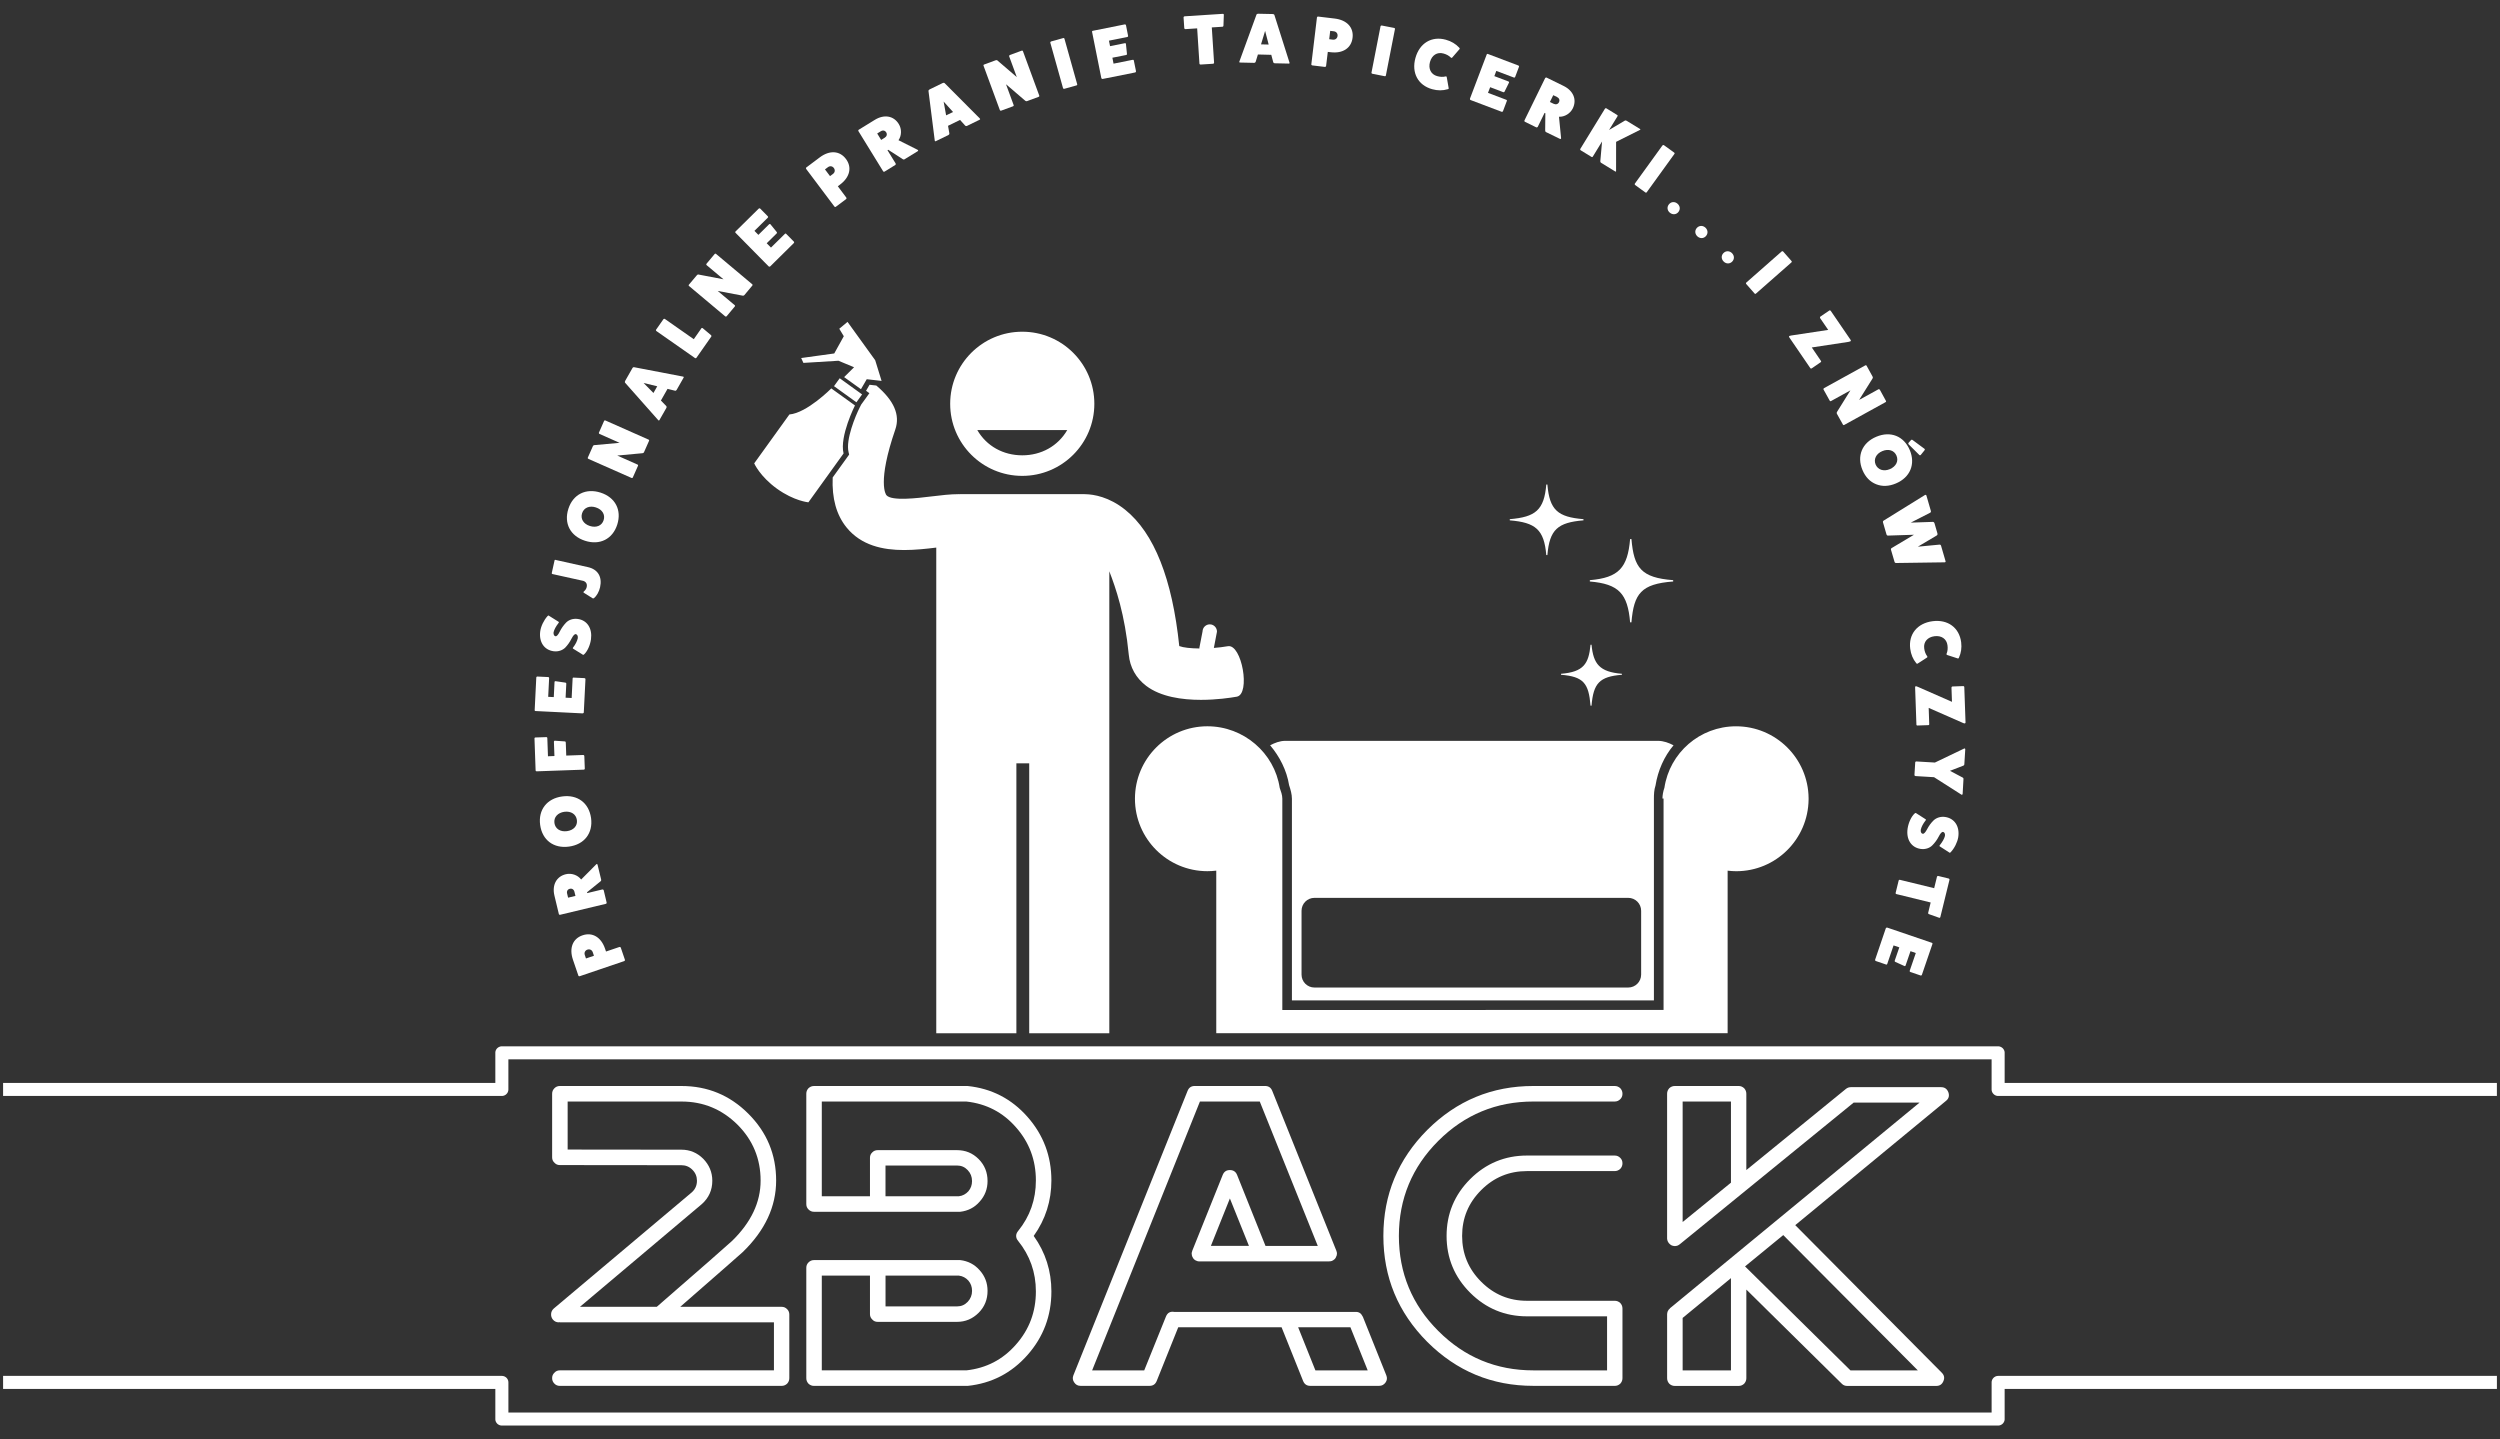 <svg version="1.1" id="2_back" xmlns="http://www.w3.org/2000/svg" xmlns:xlink="http://www.w3.org/1999/xlink" x="0px" y="0px"
	 width="156px" height="89.813px" viewBox="0 0 156 89.813" enable-background="new 0 0 156 89.813" xml:space="preserve">
<rect x="0" y="0" width="156" height="89.813" fill="#333333" stroke="none"/>
<g>
	<path fill-rule="evenodd" clip-rule="evenodd" fill="#FFFFFF" d="M101.601,61.622c0.445,0,0.806-0.36,0.806-0.807v-3.982
		c0-0.446-0.36-0.807-0.806-0.807H82.022c-0.446,0-0.806,0.36-0.806,0.807v3.982c0,0.446,0.359,0.807,0.806,0.807H101.601z
		 M80.616,62.423V49.844c0-0.28-0.085-0.58-0.176-0.848c-0.149-0.934-0.599-1.798-1.184-2.489c0.282-0.151,0.605-0.278,0.948-0.278
		h23.257c0.342,0,0.683,0.127,0.968,0.278c-0.585,0.691-0.977,1.577-1.125,2.51c-0.091,0.271-0.1,0.55-0.1,0.827v12.579H80.616z
		 M99.249,44.032c-0.112-1.4-0.44-1.813-1.84-1.926v-0.062c1.399-0.114,1.728-0.612,1.84-1.811h0.063
		c0.114,1.199,0.497,1.697,1.894,1.811v0.062c-1.396,0.113-1.779,0.526-1.894,1.926H99.249z M101.802,38.832h-0.083
		c-0.152-1.798-0.711-2.393-2.513-2.547v-0.083c1.802-0.153,2.36-0.768,2.513-2.566h0.083c0.153,1.798,0.604,2.414,2.604,2.566
		v0.083C102.406,36.438,101.954,37.034,101.802,38.832z M96.557,34.636h-0.069c-0.134-1.6-0.678-2.033-2.278-2.166v-0.074
		c1.601-0.133,2.145-0.562,2.278-2.159h0.069c0.135,1.597,0.652,2.026,2.252,2.159v0.074C97.209,32.603,96.691,33.036,96.557,34.636
		z M63.789,28.412c1.186,0,2.223-0.574,2.806-1.574h-5.611C61.564,27.838,62.602,28.412,63.789,28.412z M49.258,25.863l-2.196,3.051
		c0,0,0.357,0.816,1.424,1.584c1.069,0.768,1.958,0.847,1.958,0.847l2.194-3.049C52.377,27.224,53.35,25.3,53.35,25.3l-1.477-1.063
		C51.873,24.237,50.356,25.77,49.258,25.863z M107.804,64.475V54.33c0.201,0.021,0.352,0.034,0.538,0.034
		c2.481,0,4.489-2.001,4.514-4.479v-0.085c-0.024-2.479-2.043-4.479-4.527-4.479c-2.264,0-4.144,1.66-4.47,3.835
		c-0.077,0.214-0.122,0.472-0.122,0.671h0.069v13.195H80.017v-13.18c0-0.239-0.088-0.467-0.163-0.68
		c-0.328-2.174-2.246-3.842-4.513-3.842c-2.495,0-4.52,2.023-4.52,4.521c0,2.496,2.025,4.521,4.52,4.521
		c0.189,0,0.373-0.013,0.554-0.034v10.145H107.804z M54.25,24.535l-0.208-0.15l0.217-0.376l0.424,0.049
		c1.105,0.935,1.495,1.835,1.185,2.738c-1.144,3.321-0.583,4.071-0.558,4.101c0.313,0.384,1.933,0.188,2.804,0.081
		c0.607-0.073,1.179-0.143,1.717-0.143c0.01,0,0.02,0.002,0.031,0.002c0.021,0,0.043-0.002,0.066-0.002h7.723
		c0.03,0,0.062,0.002,0.092,0.003c0.508,0.014,1.461,0.163,2.47,0.972c1.805,1.452,2.939,4.313,3.373,8.505
		c0.253,0.097,0.72,0.146,1.262,0.151L74.84,40.43l0.199-1.029c0.005-0.247,0.213-0.447,0.46-0.441
		c0.247,0.003,0.445,0.212,0.44,0.458l-0.194,1.013c0.296-0.022,0.595-0.06,0.876-0.108c0.871-0.152,1.426,2.998,0.555,3.15
		c-0.41,0.073-1.267,0.198-2.237,0.198c-1.174,0-2.51-0.185-3.417-0.874c-0.64-0.488-1.011-1.159-1.087-1.943
		c-0.244-2.532-0.814-4.17-1.214-5.206v28.826h-4.998V47.63h-0.801v16.845h-4.999V34.169c-0.598,0.075-1.319,0.153-2.013,0.153
		c-1.315,0-2.674-0.282-3.589-1.413c-0.628-0.779-0.916-1.802-0.862-3.115l0.941-1.308l0.086-0.122l-0.035-0.145
		c-0.191-0.781,0.431-2.267,0.685-2.773l0.104-0.205L54.06,24.8L54.25,24.535z M52.398,23.603l-0.356,0.493l1.399,1.007l0.354-0.492
		L52.398,23.603z M68.287,25.198c0,2.482-2.014,4.497-4.499,4.497c-2.485,0-4.497-2.015-4.497-4.497
		c0-2.487,2.012-4.499,4.497-4.499C66.273,20.699,68.287,22.711,68.287,25.198z M52.371,20.514l0.514-0.429l1.727,2.393l0.399,1.291
		l-0.926-0.106l-0.361,0.623l-1.05-0.754l0.62-0.616l-0.974-0.405l-2.188,0.134l-0.138-0.304l2.063-0.285l0.596-1.076L52.371,20.514
		z"/>
	<path fill="#FFFFFF" d="M42.447,81.545c2.476-2.157,3.772-3.299,3.901-3.417c1.388-1.345,2.083-2.833,2.083-4.46
		c0-1.625-0.575-3.015-1.735-4.173c-1.153-1.153-2.542-1.729-4.175-1.729h-7.585c-0.136,0-0.247,0.047-0.337,0.137
		c-0.101,0.102-0.146,0.211-0.146,0.348v3.966c0,0.137,0.045,0.247,0.146,0.337c0.09,0.101,0.201,0.146,0.337,0.146l7.585,0.008
		c0.264,0,0.494,0.093,0.684,0.285c0.192,0.191,0.285,0.42,0.285,0.685c0,0.292-0.11,0.54-0.33,0.73l-8.607,7.246
		c-0.1,0.091-0.155,0.201-0.164,0.329c-0.009,0.137,0.027,0.255,0.11,0.357c0.101,0.116,0.219,0.173,0.365,0.173
		c0,0,0.02,0,0.046-0.01c0.026,0.01,0.037,0.01,0.026,0.01h13.358v2.997H34.936c-0.136,0-0.247,0.044-0.337,0.145
		c-0.101,0.093-0.146,0.203-0.146,0.34c0,0.136,0.045,0.245,0.146,0.347c0.09,0.092,0.201,0.137,0.337,0.137h13.833
		c0.136,0,0.247-0.045,0.347-0.137c0.092-0.102,0.137-0.211,0.137-0.347v-3.967c0-0.137-0.045-0.246-0.137-0.337
		c-0.1-0.102-0.211-0.146-0.347-0.146H42.447z M44.448,73.678c0-0.529-0.193-0.987-0.567-1.371c-0.375-0.374-0.832-0.567-1.36-0.567
		l-7.1-0.008v-2.996h7.109c1.36,0,2.52,0.485,3.489,1.443c0.959,0.959,1.443,2.128,1.443,3.489c0,1.353-0.592,2.605-1.781,3.765
		c-0.328,0.302-1.891,1.674-4.698,4.112h-4.794L43.8,75.13C44.228,74.746,44.448,74.262,44.448,73.678z"/>
	<path fill="#FFFFFF" d="M64.109,69.685c-0.995-1.123-2.239-1.764-3.728-1.918h-9.585c-0.138,0-0.245,0.047-0.346,0.137
		c-0.093,0.102-0.137,0.211-0.137,0.348v6.879c0,0.138,0.044,0.247,0.137,0.338c0.101,0.101,0.208,0.146,0.346,0.146h9.119
		c0.485-0.054,0.896-0.264,1.214-0.631c0.33-0.364,0.494-0.795,0.494-1.286c0-0.541-0.184-0.997-0.557-1.373
		c-0.375-0.374-0.822-0.556-1.352-0.556h-4.944c-0.137,0-0.247,0.045-0.337,0.137c-0.1,0.092-0.147,0.201-0.147,0.339v2.401h-3.006
		v-5.91h9.027c1.235,0.137,2.267,0.666,3.089,1.607c0.833,0.941,1.243,2.048,1.243,3.317c0,1.187-0.366,2.238-1.106,3.151
		c-0.137,0.163-0.166,0.347-0.064,0.539c-0.009-0.008,0-0.008,0.018,0.018l0.037,0.055c0.739,0.915,1.115,1.965,1.115,3.163
		c0,1.27-0.411,2.375-1.243,3.314c-0.822,0.942-1.854,1.473-3.089,1.61h-9.027v-5.913h3.006v2.405c0,0.136,0.047,0.243,0.147,0.338
		c0.091,0.101,0.2,0.144,0.337,0.144h4.944c0.529,0,0.977-0.191,1.352-0.565c0.374-0.374,0.557-0.831,0.557-1.369
		c0-0.495-0.164-0.923-0.494-1.29c-0.318-0.364-0.729-0.575-1.214-0.631h-9.119c-0.138,0-0.245,0.046-0.346,0.146
		c-0.093,0.093-0.137,0.2-0.137,0.338v6.882c0,0.136,0.044,0.245,0.137,0.347c0.101,0.092,0.208,0.137,0.346,0.137h9.585
		c1.489-0.156,2.732-0.795,3.728-1.92c0.995-1.123,1.498-2.448,1.498-3.973c0-1.271-0.365-2.432-1.104-3.464
		c0.739-1.032,1.104-2.193,1.104-3.462C65.607,72.134,65.104,70.81,64.109,69.685z M55.256,72.728h4.459
		c0.264,0,0.485,0.092,0.667,0.284c0.183,0.191,0.273,0.419,0.273,0.686c0,0.246-0.073,0.454-0.228,0.638
		c-0.157,0.174-0.357,0.284-0.595,0.311h-4.577V72.728z M59.833,79.598c0.238,0.029,0.438,0.138,0.595,0.313
		c0.155,0.182,0.228,0.393,0.228,0.64c0,0.263-0.091,0.491-0.273,0.685c-0.182,0.19-0.402,0.284-0.667,0.284h-4.459v-1.921H59.833z"
		/>
	<path fill="#FFFFFF" d="M85.042,82.166l-0.009-0.009l-0.019-0.037c-0.084-0.173-0.228-0.265-0.421-0.255H73.283
		c-0.255-0.047-0.43,0.045-0.53,0.292L71.4,85.511h-3.251l6.726-16.775h3.734l3.62,9.009h-3.262l-1.774-4.432
		c-0.081-0.201-0.237-0.301-0.448-0.301c-0.219,0-0.363,0.1-0.447,0.301l-1.899,4.731c0-0.008,0,0.01-0.009,0.037
		c-0.009,0.029-0.019,0.047-0.019,0.056c0,0.01,0,0.036-0.01,0.063c0,0.027,0,0.037,0,0.027v0.01c0,0.009,0,0.037,0.01,0.063
		c0,0.027,0,0.037,0,0.027c0,0.01,0.01,0.027,0.019,0.056c0.009,0.027,0.009,0.036,0.009,0.036c0-0.009,0.008,0,0.019,0.027
		l0.027,0.055l0.036,0.047c0.027,0.025,0.027,0.035,0.017,0.025l0.036,0.027c0.031,0.02,0.038,0.027,0.038,0.027
		c-0.007-0.008,0,0,0.026,0.02c0.031,0.01,0.056,0.018,0.067,0.026l0.044,0.021c0.027,0.008,0.036,0.008,0.046,0.008
		c0.026,0.009,0.063,0.009,0.091,0.009h8.095c0,0,0.019,0,0.045-0.009h0.047l0.074-0.019c0.034-0.019,0.045-0.019,0.018-0.01
		l0.073-0.036l0.008-0.01l0.064-0.045c0-0.01,0-0.01,0.008-0.01c0.058-0.053,0.094-0.127,0.12-0.209
		c0.009-0.027,0.018-0.037,0.018-0.037c-0.009,0.01-0.009,0,0-0.027c0.008-0.026,0.008-0.055,0.008-0.063v-0.01c0,0.01,0,0,0-0.027
		c-0.008-0.027-0.008-0.054-0.008-0.063c0-0.009-0.009-0.026-0.018-0.056c-0.011-0.027-0.011-0.045-0.011-0.037l-4.001-9.977
		c-0.08-0.2-0.229-0.301-0.448-0.301h-4.384c-0.22,0-0.367,0.101-0.448,0.301l-7.127,17.754c-0.064,0.154-0.046,0.31,0.054,0.447
		c0.091,0.138,0.22,0.21,0.394,0.21h4.303c0.22,0,0.365-0.102,0.447-0.303l1.345-3.353h6.448l1.344,3.353
		c0.083,0.201,0.229,0.303,0.446,0.303h4.297c0.173,0,0.301-0.072,0.401-0.21c0.1-0.138,0.11-0.293,0.047-0.447L85.042,82.166z
		 M76.745,74.783l1.19,2.961h-2.376L76.745,74.783z M82.081,85.511l-1.077-2.688h3.262l1.078,2.688H82.081z"/>
	<path fill="#FFFFFF" d="M100.757,86.479c0.137,0,0.246-0.045,0.348-0.137c0.092-0.102,0.137-0.211,0.137-0.347v-4.341
		c0-0.136-0.045-0.247-0.137-0.347c-0.102-0.094-0.211-0.138-0.348-0.138h-5.473c-1.115,0-2.064-0.393-2.858-1.188
		c-0.796-0.795-1.19-1.744-1.19-2.859c0-1.114,0.395-2.064,1.19-2.86c0.794-0.794,1.743-1.186,2.858-1.186h5.473
		c0.137,0,0.246-0.047,0.348-0.139c0.092-0.1,0.137-0.21,0.137-0.347s-0.045-0.247-0.137-0.338
		c-0.102-0.101-0.211-0.146-0.348-0.146h-5.473c-1.38,0-2.567,0.494-3.545,1.47c-0.979,0.979-1.472,2.166-1.472,3.546
		s0.493,2.568,1.472,3.545c0.978,0.978,2.165,1.472,3.545,1.472h4.997v3.372h-4.604c-2.311,0-4.294-0.822-5.928-2.459
		c-1.638-1.635-2.459-3.618-2.459-5.93s0.821-4.293,2.459-5.931c1.634-1.634,3.617-2.456,5.928-2.456h5.08
		c0.137,0,0.246-0.047,0.348-0.146c0.092-0.091,0.137-0.2,0.137-0.338c0-0.137-0.045-0.246-0.137-0.348
		c-0.102-0.09-0.211-0.137-0.348-0.137h-5.08c-2.578,0-4.779,0.913-6.614,2.74c-1.828,1.837-2.741,4.038-2.741,6.615
		c0,2.576,0.913,4.777,2.741,6.615c1.835,1.827,4.036,2.741,6.614,2.741H100.757z"/>
	<path fill="#FFFFFF" d="M121.123,67.839h-5.629c-0.116,0-0.22,0.037-0.311,0.111l-6.212,5.062v-4.761
		c0-0.137-0.047-0.246-0.138-0.348c-0.102-0.09-0.209-0.137-0.34-0.137h-3.982c-0.137,0-0.247,0.047-0.347,0.137
		c-0.091,0.102-0.137,0.211-0.137,0.348v9.018c0-0.02,0-0.01,0,0.018c0,0.02,0,0.036,0.009,0.057c0,0.016,0,0.035,0.01,0.045
		c0,0.008,0,0.027,0.009,0.045l0.019,0.036l0.027,0.047l0.026,0.044c0.01,0.02,0.021,0.02,0.01,0.01
		c-0.01-0.01-0.01-0.01,0.018,0.02c0.01,0.008,0.019,0.026,0.038,0.037l0.025,0.026l0.046,0.027l0.038,0.027
		c0.008,0.009,0.025,0.009,0.046,0.02c0.018,0,0.036,0,0.045,0.008c0.009,0.01,0.027,0.01,0.046,0.01s0.036,0,0.045,0.009
		c0.044,0,0.055,0,0.027,0s-0.018,0,0.017,0c0.021,0,0.038,0,0.058-0.009c0.017,0,0.027,0,0.036-0.01c0.019,0,0.037,0,0.044-0.008
		c0.021-0.011,0.037-0.011,0.046-0.02l0.047-0.027l0.038-0.027c0.036-0.026,0.045-0.026,0.017-0.01l10.855-8.844h4.112
		l-15.579,12.836c0.01-0.009,0.01,0-0.009,0.02l-0.074,0.074l-0.018,0.034l-0.027,0.047l-0.019,0.036
		c-0.009,0.02-0.009,0.036-0.009,0.046c-0.01,0.008-0.01,0.027-0.01,0.045c-0.009,0.02-0.009,0.037-0.009,0.056
		c0,0.036,0,0.044,0,0.018v3.985c0,0.136,0.046,0.245,0.137,0.347c0.1,0.092,0.21,0.137,0.347,0.137h3.982
		c0.131,0,0.238-0.045,0.34-0.137c0.091-0.102,0.138-0.211,0.138-0.347v-5.529l5.957,5.876c0.09,0.092,0.202,0.137,0.337,0.137
		h5.555c0.221,0,0.366-0.102,0.448-0.303c0.083-0.191,0.055-0.364-0.101-0.521l-9.145-9.209l9.41-7.758
		c0.173-0.137,0.218-0.319,0.146-0.53C121.497,67.95,121.352,67.839,121.123,67.839z M108.012,68.736v5.062l-3.015,2.456v-7.518
		H108.012z M104.997,85.511v-3.272l3.015-2.484v5.757H104.997z M119.671,85.511h-4.204l-6.577-6.488l2.385-1.954L119.671,85.511z"/>
	<path fill-rule="evenodd" clip-rule="evenodd" fill="#FFFFFF" d="M30.909,67.574H0.193v0.814h31.123c0.013,0,0.027,0,0.04-0.003
		c0.013-0.002,0.025-0.002,0.039-0.005s0.027-0.006,0.039-0.011c0.014-0.003,0.024-0.008,0.039-0.013
		c0.012-0.006,0.023-0.012,0.035-0.018c0.011-0.006,0.023-0.014,0.035-0.02c0.011-0.008,0.021-0.016,0.032-0.024
		c0.01-0.008,0.02-0.019,0.029-0.028c0.01-0.008,0.02-0.019,0.027-0.029c0.007-0.009,0.016-0.02,0.023-0.031
		c0.008-0.01,0.015-0.021,0.021-0.033c0.005-0.012,0.011-0.024,0.017-0.037c0.003-0.014,0.01-0.024,0.013-0.038
		c0.004-0.012,0.006-0.025,0.01-0.039c0.001-0.011,0.003-0.025,0.005-0.038c0-0.014,0.003-0.027,0.003-0.04v-1.878h92.553v1.878
		c0,0.013,0.002,0.026,0.002,0.04c0.002,0.013,0.004,0.027,0.005,0.038c0.006,0.014,0.007,0.027,0.011,0.039
		c0.003,0.014,0.01,0.024,0.013,0.038c0.005,0.013,0.012,0.025,0.018,0.037c0.007,0.012,0.014,0.023,0.021,0.033
		c0.009,0.012,0.018,0.022,0.024,0.031c0.008,0.011,0.017,0.021,0.027,0.029c0.009,0.01,0.019,0.021,0.029,0.028
		c0.012,0.009,0.021,0.017,0.032,0.024c0.011,0.006,0.022,0.014,0.035,0.02c0.011,0.006,0.022,0.012,0.033,0.018
		c0.014,0.005,0.025,0.01,0.04,0.013c0.012,0.005,0.023,0.008,0.037,0.011s0.027,0.003,0.04,0.005
		c0.014,0.003,0.027,0.003,0.041,0.003h31.122v-0.814h-30.716v-1.878c0-0.014,0-0.027-0.001-0.041
		c-0.004-0.014-0.006-0.025-0.006-0.039c-0.003-0.013-0.007-0.025-0.01-0.038c-0.004-0.013-0.011-0.024-0.014-0.038
		c-0.006-0.012-0.013-0.023-0.018-0.034c-0.005-0.013-0.014-0.024-0.021-0.036c-0.007-0.01-0.018-0.021-0.024-0.032
		c-0.007-0.01-0.018-0.019-0.027-0.029c-0.011-0.01-0.02-0.019-0.029-0.025c-0.011-0.008-0.021-0.018-0.033-0.024
		c-0.011-0.008-0.021-0.015-0.033-0.021c-0.012-0.006-0.024-0.011-0.036-0.016c-0.012-0.006-0.024-0.011-0.038-0.015
		c-0.012-0.005-0.024-0.007-0.038-0.01c-0.014-0.001-0.025-0.004-0.039-0.006s-0.026-0.002-0.039-0.002H31.316
		c-0.014,0-0.028,0-0.042,0.002c-0.013,0.002-0.025,0.005-0.038,0.006c-0.014,0.003-0.027,0.005-0.038,0.01
		c-0.015,0.004-0.026,0.009-0.039,0.015c-0.012,0.005-0.023,0.01-0.035,0.016c-0.014,0.007-0.023,0.014-0.035,0.021
		c-0.011,0.007-0.021,0.017-0.033,0.024c-0.01,0.007-0.019,0.016-0.029,0.025c-0.01,0.011-0.019,0.02-0.027,0.029
		c-0.008,0.012-0.017,0.022-0.023,0.032c-0.008,0.012-0.016,0.023-0.022,0.036c-0.005,0.011-0.011,0.022-0.017,0.034
		c-0.004,0.014-0.009,0.025-0.013,0.038c-0.003,0.013-0.006,0.025-0.01,0.038c-0.001,0.014-0.003,0.025-0.005,0.039
		c-0.001,0.014-0.001,0.027-0.001,0.041V67.574z"/>
	<path fill-rule="evenodd" clip-rule="evenodd" fill="#FFFFFF" d="M125.091,86.669h30.716v-0.813h-31.122
		c-0.014,0-0.027,0.002-0.041,0.002c-0.013,0.001-0.026,0.002-0.04,0.005c-0.014,0.004-0.025,0.008-0.037,0.012
		c-0.015,0.001-0.026,0.007-0.04,0.012c-0.011,0.005-0.022,0.012-0.033,0.018c-0.013,0.006-0.024,0.014-0.035,0.021
		c-0.012,0.008-0.021,0.015-0.032,0.022c-0.011,0.01-0.021,0.018-0.029,0.027c-0.011,0.009-0.02,0.02-0.027,0.029
		c-0.007,0.011-0.016,0.021-0.024,0.032c-0.007,0.013-0.014,0.022-0.021,0.034c-0.006,0.013-0.013,0.023-0.018,0.036
		c-0.003,0.013-0.01,0.023-0.013,0.038c-0.004,0.014-0.005,0.025-0.011,0.038c-0.001,0.014-0.003,0.027-0.005,0.041
		c0,0.012-0.002,0.025-0.002,0.038v1.881H31.724v-1.881c0-0.013-0.003-0.026-0.003-0.038c-0.001-0.014-0.003-0.027-0.005-0.041
		c-0.004-0.013-0.006-0.024-0.01-0.038c-0.003-0.015-0.01-0.025-0.013-0.038c-0.006-0.013-0.012-0.023-0.017-0.036
		c-0.006-0.012-0.014-0.021-0.021-0.034c-0.007-0.011-0.016-0.021-0.023-0.032c-0.008-0.01-0.017-0.021-0.027-0.029
		c-0.01-0.01-0.019-0.018-0.029-0.027c-0.011-0.008-0.021-0.015-0.032-0.022c-0.011-0.008-0.023-0.016-0.035-0.021
		c-0.012-0.006-0.023-0.013-0.035-0.018c-0.014-0.005-0.025-0.011-0.039-0.012c-0.011-0.004-0.025-0.008-0.039-0.012
		c-0.014-0.003-0.026-0.004-0.039-0.005c-0.013,0-0.027-0.002-0.04-0.002H0.193v0.813h30.716v1.879c0,0.013,0,0.026,0.001,0.04
		c0.002,0.015,0.004,0.028,0.005,0.041c0.004,0.012,0.007,0.025,0.01,0.039c0.004,0.012,0.009,0.024,0.013,0.036
		c0.006,0.014,0.012,0.024,0.017,0.036c0.006,0.012,0.014,0.023,0.022,0.035c0.006,0.009,0.015,0.021,0.023,0.031
		c0.008,0.012,0.017,0.021,0.027,0.03c0.01,0.008,0.019,0.018,0.029,0.027c0.012,0.008,0.021,0.016,0.033,0.023
		c0.012,0.008,0.021,0.013,0.035,0.019c0.012,0.008,0.023,0.014,0.035,0.019c0.013,0.005,0.024,0.009,0.039,0.012
		c0.011,0.005,0.024,0.008,0.038,0.011c0.013,0.004,0.025,0.005,0.038,0.005c0.014,0.003,0.027,0.003,0.042,0.003h93.368
		c0.013,0,0.025,0,0.039-0.003c0.014,0,0.025-0.001,0.039-0.005c0.014-0.003,0.026-0.006,0.038-0.011
		c0.014-0.003,0.026-0.007,0.038-0.012s0.024-0.011,0.036-0.019c0.012-0.006,0.022-0.011,0.033-0.019
		c0.013-0.008,0.022-0.016,0.033-0.023c0.01-0.01,0.019-0.02,0.029-0.027c0.01-0.009,0.021-0.019,0.027-0.03
		c0.007-0.01,0.018-0.022,0.024-0.031c0.007-0.012,0.016-0.023,0.021-0.035s0.012-0.022,0.018-0.036
		c0.003-0.012,0.01-0.024,0.014-0.036c0.003-0.014,0.007-0.027,0.01-0.039c0-0.013,0.002-0.026,0.006-0.041
		c0.001-0.014,0.001-0.027,0.001-0.04V86.669z"/>
	<path fill="#FFFFFF" d="M36.564,59.809l0.498-0.17l-0.073-0.218c-0.05-0.145-0.187-0.213-0.334-0.165
		c-0.145,0.052-0.214,0.188-0.164,0.335L36.564,59.809z M36.09,60.878l-0.339-0.994c-0.248-0.731-0.007-1.316,0.601-1.521
		c0.606-0.206,1.157,0.108,1.405,0.84l0.058,0.172l0.841-0.285c0.025-0.007,0.07,0.008,0.083,0.048l0.257,0.755
		c0.008,0.027-0.01,0.067-0.041,0.078l-2.783,0.945C36.14,60.927,36.096,60.907,36.09,60.878z"/>
	<path fill="#FFFFFF" d="M35.449,56.015l0.459-0.11l-0.062-0.252c-0.035-0.151-0.152-0.227-0.29-0.192
		c-0.136,0.031-0.207,0.152-0.167,0.302L35.449,56.015z M37.288,53.96l0.224,0.925c0.009,0.047-0.006,0.088-0.046,0.116
		l-0.835,0.676l0.013,0.052l0.95-0.228c0.025-0.006,0.069,0.02,0.079,0.054l0.181,0.763c0.009,0.035-0.013,0.072-0.045,0.08
		l-2.858,0.685c-0.033,0.007-0.073-0.014-0.079-0.049l-0.274-1.143c-0.161-0.669,0.124-1.2,0.712-1.34
		c0.345-0.083,0.739,0.046,0.954,0.331l0.947-0.953C37.237,53.898,37.279,53.919,37.288,53.96z"/>
	<path fill="#FFFFFF" d="M35.214,50.656c-0.4,0.057-0.668,0.327-0.618,0.701c0.05,0.358,0.365,0.563,0.782,0.507
		c0.418-0.055,0.669-0.338,0.62-0.695C35.949,50.806,35.633,50.601,35.214,50.656z M35.083,49.698
		c0.956-0.129,1.666,0.404,1.799,1.347c0.13,0.947-0.423,1.654-1.379,1.783c-0.953,0.129-1.669-0.403-1.798-1.354
		C33.578,50.532,34.129,49.825,35.083,49.698z"/>
	<path fill="#FFFFFF" d="M33.422,48.074l-0.07-1.984c-0.002-0.046,0.02-0.069,0.06-0.072l0.672-0.022
		c0.044-0.002,0.067,0.02,0.069,0.065l0.04,1.13l0.404-0.016l-0.033-0.892c0-0.037,0.025-0.066,0.057-0.063l0.622,0.043
		c0.041,0.004,0.06,0.027,0.062,0.073l0.029,0.812l1.062-0.038c0.027-0.002,0.066,0.034,0.066,0.066l0.029,0.786
		c0,0.036-0.029,0.063-0.066,0.064l-2.937,0.104C33.458,48.133,33.422,48.109,33.422,48.074z"/>
	<path fill="#FFFFFF" d="M35.293,43.536l0.378,0.019l0.06-1.211c0.002-0.046,0.022-0.068,0.062-0.062l0.68,0.033
		c0.029,0.001,0.062,0.033,0.06,0.067l-0.104,2.068c-0.002,0.036-0.024,0.058-0.07,0.065l-2.935-0.146
		c-0.043-0.002-0.062-0.023-0.06-0.064l0.1-2.022c0.002-0.041,0.034-0.069,0.065-0.067l0.672,0.032
		c0.045,0.002,0.066,0.027,0.064,0.077l-0.058,1.157l0.349,0.017l0.046-0.942c0.001-0.034,0.035-0.059,0.062-0.051l0.619,0.09
		c0.038,0.01,0.058,0.035,0.053,0.08L35.293,43.536z"/>
	<path fill="#FFFFFF" d="M34.541,40.637c-0.586-0.08-0.922-0.577-0.83-1.249c0.043-0.312,0.228-0.694,0.454-0.943
		c0.032-0.039,0.06-0.049,0.083-0.026l0.582,0.365c0.048,0.022,0.057,0.048,0.028,0.084c-0.172,0.222-0.278,0.418-0.316,0.588
		c-0.016,0.136,0.037,0.236,0.121,0.247c0.076,0.01,0.166-0.087,0.266-0.293c0.102-0.204,0.232-0.389,0.392-0.557
		c0.163-0.168,0.429-0.272,0.731-0.23c0.589,0.079,0.916,0.591,0.825,1.268c-0.051,0.37-0.221,0.747-0.425,0.938
		c-0.035,0.035-0.064,0.044-0.084,0.025l-0.583-0.363c-0.046-0.021-0.054-0.049-0.026-0.084c0.159-0.207,0.254-0.402,0.296-0.585
		c0.019-0.138-0.042-0.241-0.128-0.252c-0.075-0.009-0.166,0.088-0.27,0.293c-0.102,0.204-0.234,0.39-0.387,0.55
		C35.105,40.574,34.84,40.679,34.541,40.637z"/>
	<path fill="#FFFFFF" d="M34.433,35.744l0.169-0.764c0.009-0.047,0.035-0.059,0.078-0.038l2.001,0.445
		c0.625,0.138,0.909,0.604,0.764,1.258c-0.062,0.277-0.215,0.546-0.377,0.677c-0.032,0.023-0.058,0.026-0.085,0.013l-0.549-0.345
		c-0.036-0.023-0.036-0.052,0.002-0.085c0.093-0.078,0.151-0.168,0.174-0.271c0.044-0.203-0.046-0.332-0.214-0.388l-1.913-0.423
		C34.438,35.815,34.423,35.787,34.433,35.744z"/>
	<path fill="#FFFFFF" d="M37.18,31.662c-0.383-0.124-0.743,0.006-0.858,0.364c-0.112,0.346,0.085,0.667,0.484,0.795
		c0.402,0.129,0.751-0.015,0.86-0.361C37.779,32.115,37.583,31.792,37.18,31.662z M37.478,30.74
		c0.917,0.297,1.326,1.087,1.039,1.993c-0.29,0.911-1.097,1.308-2.011,1.011c-0.917-0.295-1.332-1.084-1.039-1.996
		C35.758,30.844,36.561,30.445,37.478,30.74z"/>
	<path fill="#FFFFFF" d="M37.374,26.994l0.317-0.72c0.018-0.04,0.047-0.051,0.089-0.035l2.686,1.191
		c0.04,0.015,0.051,0.043,0.031,0.086l-0.311,0.702c-0.015,0.037-0.046,0.056-0.091,0.062l-1.578,0.147l1.26,0.56
		c0.039,0.015,0.05,0.044,0.031,0.086l-0.319,0.72c-0.015,0.033-0.052,0.045-0.082,0.031l-2.688-1.188
		c-0.041-0.02-0.053-0.046-0.038-0.083l0.313-0.707c0.02-0.045,0.052-0.07,0.095-0.07l1.574-0.143l-1.256-0.556
		C37.377,27.063,37.361,27.019,37.374,26.994z"/>
	<path fill="#FFFFFF" d="M40.775,24.522l0.237-0.417l-0.853-0.208L40.775,24.522z M42.659,23.563l-0.436,0.766
		c-0.024,0.041-0.056,0.058-0.099,0.052l-0.47-0.116l-0.413,0.728l0.337,0.347c0.025,0.035,0.026,0.071,0.006,0.109l-0.436,0.765
		c-0.017,0.031-0.048,0.033-0.071,0.008l-2.067-2.335c-0.026-0.034-0.026-0.076,0.001-0.122l0.449-0.789
		c0.027-0.049,0.062-0.068,0.104-0.063l3.063,0.587C42.657,23.504,42.677,23.533,42.659,23.563z"/>
	<path fill="#FFFFFF" d="M41.49,19.904l1.802,1.262l0.474-0.679c0.021-0.03,0.05-0.034,0.083-0.009l0.52,0.438
		c0.03,0.029,0.035,0.06,0.01,0.094l-0.921,1.316c-0.019,0.029-0.062,0.037-0.089,0.018l-2.408-1.685
		c-0.029-0.019-0.041-0.065-0.018-0.092l0.452-0.645C41.414,19.893,41.457,19.885,41.49,19.904z"/>
	<path fill="#FFFFFF" d="M44.085,16.459l0.506-0.604c0.029-0.036,0.059-0.037,0.094-0.008l2.252,1.889
		c0.03,0.025,0.032,0.056,0.003,0.09l-0.494,0.591c-0.024,0.029-0.06,0.04-0.104,0.032l-1.557-0.295l1.057,0.886
		c0.032,0.027,0.035,0.055,0.004,0.092l-0.506,0.604c-0.023,0.025-0.063,0.026-0.086,0.005l-2.252-1.889
		c-0.037-0.029-0.04-0.058-0.013-0.089l0.496-0.589c0.03-0.039,0.069-0.055,0.11-0.042l1.553,0.297l-1.053-0.882
		C44.069,16.529,44.066,16.481,44.085,16.459z"/>
	<path fill="#FFFFFF" d="M47.842,15.18l0.267,0.269l0.864-0.852c0.032-0.032,0.062-0.034,0.087-0.003l0.477,0.483
		c0.021,0.02,0.023,0.067-0.002,0.09l-1.474,1.456c-0.025,0.025-0.057,0.025-0.097,0l-2.063-2.092
		c-0.029-0.031-0.031-0.06-0.002-0.089l1.441-1.421c0.031-0.028,0.074-0.028,0.097-0.005l0.47,0.477
		c0.033,0.033,0.031,0.065-0.004,0.098l-0.826,0.814l0.246,0.251l0.671-0.664c0.025-0.022,0.066-0.021,0.082,0.003l0.395,0.487
		c0.021,0.03,0.02,0.062-0.015,0.092L47.842,15.18z"/>
	<path fill="#FFFFFF" d="M51.478,10.57l0.316,0.42l0.184-0.137c0.124-0.093,0.146-0.245,0.054-0.369
		c-0.092-0.124-0.245-0.145-0.368-0.052L51.478,10.57z M50.314,10.45l0.84-0.63c0.617-0.463,1.248-0.415,1.632,0.098
		c0.386,0.513,0.256,1.132-0.361,1.596l-0.144,0.11l0.532,0.71c0.015,0.021,0.015,0.068-0.02,0.093l-0.639,0.478
		c-0.021,0.018-0.066,0.014-0.084-0.013l-1.766-2.351C50.285,10.514,50.288,10.466,50.314,10.45z"/>
	<path fill="#FFFFFF" d="M54.737,8.33l0.247,0.402l0.221-0.138c0.132-0.082,0.167-0.214,0.094-0.336
		c-0.076-0.119-0.211-0.148-0.341-0.065L54.737,8.33z M57.263,9.437L56.45,9.936c-0.041,0.026-0.082,0.024-0.124-0.007l-0.903-0.583
		l-0.044,0.027l0.513,0.834c0.013,0.02,0.002,0.071-0.029,0.09l-0.667,0.412c-0.029,0.017-0.071,0.008-0.088-0.02l-1.54-2.502
		c-0.02-0.029-0.012-0.076,0.019-0.092l1.001-0.616c0.587-0.361,1.18-0.256,1.496,0.261c0.187,0.301,0.187,0.716-0.018,1.009
		l1.198,0.602C57.305,9.37,57.298,9.416,57.263,9.437z"/>
	<path fill="#FFFFFF" d="M59.038,7.198l0.432-0.209l-0.588-0.653L59.038,7.198z M61.135,7.467l-0.793,0.389
		c-0.04,0.021-0.076,0.015-0.11-0.012l-0.324-0.361l-0.751,0.367l0.084,0.479c0,0.043-0.017,0.075-0.057,0.095l-0.792,0.386
		c-0.031,0.015-0.058,0-0.063-0.036L57.938,5.68c-0.002-0.042,0.021-0.075,0.069-0.101l0.816-0.397
		c0.048-0.024,0.088-0.021,0.122,0.006l2.2,2.209C61.167,7.419,61.167,7.454,61.135,7.467z"/>
	<path fill="#FFFFFF" d="M63.009,3.434l0.738-0.27c0.042-0.016,0.073-0.004,0.088,0.039l1.014,2.76c0.014,0.039,0,0.065-0.042,0.081
		l-0.722,0.267c-0.037,0.014-0.072,0.006-0.108-0.023l-1.202-1.03l0.475,1.294c0.015,0.037,0.001,0.066-0.042,0.083l-0.739,0.271
		c-0.032,0.012-0.066-0.007-0.079-0.038l-1.015-2.758c-0.016-0.042-0.006-0.068,0.033-0.083l0.724-0.267
		c0.048-0.017,0.087-0.011,0.115,0.02l1.201,1.031l-0.474-1.29C62.963,3.488,62.984,3.444,63.009,3.434z"/>
	<path fill="#FFFFFF" d="M65.582,2.589l0.758-0.212c0.045-0.014,0.072,0.002,0.083,0.046l0.793,2.829
		c0.01,0.04-0.006,0.067-0.047,0.079l-0.761,0.212C66.38,5.551,66.342,5.532,66.333,5.5l-0.792-2.83
		C65.532,2.635,65.555,2.597,65.582,2.589z"/>
	<path fill="#FFFFFF" d="M69.413,3.602l0.072,0.37l1.191-0.239c0.046-0.008,0.07,0.006,0.075,0.044l0.136,0.668
		c0.005,0.027-0.019,0.068-0.053,0.076l-2.029,0.405c-0.037,0.008-0.062-0.009-0.082-0.052l-0.577-2.88
		c-0.008-0.041,0.006-0.066,0.046-0.073l1.987-0.398c0.04-0.009,0.073,0.016,0.082,0.047l0.13,0.658
		c0.01,0.046-0.009,0.071-0.058,0.081l-1.135,0.228l0.069,0.343l0.924-0.185c0.035-0.008,0.068,0.017,0.067,0.046l0.064,0.624
		c0.001,0.039-0.019,0.064-0.064,0.07L69.413,3.602z"/>
	<path fill="#FFFFFF" d="M73.912,1.018l2.387-0.154c0.041-0.001,0.072,0.025,0.068,0.058l-0.024,0.68
		c-0.004,0.042-0.024,0.065-0.065,0.067l-0.662,0.042l0.142,2.199c0.002,0.029-0.022,0.065-0.056,0.068l-0.789,0.05
		c-0.034,0.001-0.067-0.025-0.068-0.058l-0.142-2.2l-0.737,0.048c-0.028,0-0.065-0.025-0.067-0.06L73.854,1.09
		C73.853,1.055,73.885,1.02,73.912,1.018z"/>
	<path fill="#FFFFFF" d="M78.688,2.768l0.477,0.012l-0.222-0.852L78.688,2.768z M80.426,3.968l-0.881-0.019
		c-0.046,0-0.077-0.021-0.093-0.061l-0.124-0.467l-0.834-0.021L78.35,3.866c-0.019,0.039-0.05,0.056-0.096,0.056l-0.88-0.02
		c-0.034,0-0.049-0.027-0.038-0.06l1.068-2.929c0.018-0.039,0.054-0.058,0.109-0.056l0.906,0.019
		c0.054,0.002,0.09,0.021,0.104,0.062l0.942,2.971C80.478,3.94,80.463,3.97,80.426,3.968z"/>
	<path fill="#FFFFFF" d="M83.005,1.925l-0.063,0.521l0.227,0.029c0.155,0.018,0.275-0.077,0.294-0.229s-0.077-0.274-0.23-0.293
		L83.005,1.925z M82.245,1.033l1.045,0.125c0.766,0.093,1.188,0.563,1.11,1.2c-0.076,0.635-0.599,0.994-1.364,0.901l-0.181-0.021
		l-0.107,0.883c-0.003,0.027-0.036,0.059-0.079,0.054l-0.79-0.095c-0.029-0.004-0.057-0.039-0.052-0.069l0.35-2.917
		C82.182,1.059,82.218,1.028,82.245,1.033z"/>
	<path fill="#FFFFFF" d="M86.216,1.591l0.774,0.151c0.044,0.009,0.062,0.035,0.054,0.079l-0.565,2.885
		C86.47,4.747,86.444,4.763,86.4,4.754l-0.774-0.153c-0.026-0.004-0.054-0.041-0.045-0.073l0.563-2.883
		C86.151,1.611,86.189,1.586,86.216,1.591z"/>
	<path fill="#FFFFFF" d="M89.368,5.566c-0.887-0.245-1.302-1.026-1.044-1.953c0.257-0.924,1.015-1.38,1.901-1.133
		c0.334,0.093,0.612,0.258,0.834,0.498c0.033,0.031,0.036,0.062,0.014,0.088l-0.446,0.516c-0.027,0.037-0.059,0.04-0.092,0.013
		c-0.117-0.118-0.272-0.205-0.465-0.257c-0.389-0.108-0.721,0.104-0.839,0.527c-0.117,0.422,0.06,0.778,0.445,0.884
		c0.189,0.054,0.371,0.062,0.533,0.019c0.042-0.008,0.066,0.013,0.07,0.058l0.118,0.674c0.006,0.036-0.014,0.061-0.06,0.067
		C90.028,5.659,89.706,5.661,89.368,5.566z"/>
	<path fill="#FFFFFF" d="M92.986,5.441l-0.136,0.353l1.137,0.431c0.043,0.017,0.057,0.042,0.038,0.079l-0.24,0.636
		c-0.011,0.026-0.05,0.048-0.082,0.036l-1.937-0.733c-0.034-0.014-0.046-0.042-0.041-0.088l1.043-2.749
		c0.014-0.039,0.041-0.052,0.079-0.037l1.892,0.716c0.04,0.015,0.058,0.054,0.045,0.084l-0.236,0.627
		c-0.02,0.043-0.048,0.056-0.092,0.039L93.37,4.424L93.247,4.75l0.881,0.334c0.032,0.013,0.048,0.052,0.032,0.075L93.883,5.72
		c-0.021,0.035-0.05,0.044-0.093,0.026L92.986,5.441z"/>
	<path fill="#FFFFFF" d="M96.923,5.939l-0.209,0.425l0.234,0.113c0.141,0.066,0.271,0.024,0.333-0.101
		c0.062-0.128,0.014-0.257-0.126-0.325L96.923,5.939z M97.338,8.665L96.48,8.247c-0.043-0.021-0.063-0.058-0.061-0.108l0.011-1.075
		l-0.048-0.021L95.954,7.92c-0.013,0.023-0.058,0.041-0.093,0.026L95.156,7.6c-0.031-0.015-0.044-0.057-0.031-0.085l1.292-2.641
		c0.016-0.03,0.059-0.049,0.09-0.032l1.054,0.517c0.619,0.302,0.847,0.859,0.582,1.403c-0.157,0.318-0.507,0.54-0.863,0.523
		l0.132,1.337C97.416,8.665,97.373,8.685,97.338,8.665z"/>
	<path fill="#FFFFFF" d="M100.79,10.699l-0.879-0.538c-0.036-0.022-0.053-0.054-0.052-0.095l0.11-1.237l-0.575,0.94
		c-0.022,0.036-0.052,0.042-0.09,0.019l-0.674-0.413c-0.024-0.014-0.037-0.058-0.018-0.085l1.535-2.504
		c0.019-0.03,0.064-0.043,0.087-0.028l0.672,0.414c0.04,0.022,0.047,0.054,0.021,0.092l-0.521,0.847l0.983-0.583
		c0.035-0.021,0.073-0.018,0.114,0.01l0.832,0.509c0.034,0.021,0.034,0.042-0.002,0.06l-1.488,0.745l-0.002,1.816
		C100.851,10.703,100.819,10.719,100.79,10.699z"/>
	<path fill="#FFFFFF" d="M103.824,9.055l0.639,0.463c0.038,0.027,0.044,0.057,0.016,0.093l-1.721,2.383
		c-0.022,0.033-0.054,0.039-0.092,0.011l-0.638-0.462c-0.022-0.016-0.031-0.061-0.014-0.085l1.722-2.383
		C103.758,9.048,103.802,9.04,103.824,9.055z"/>
	<path fill="#FFFFFF" d="M104.203,13.276c-0.166-0.133-0.202-0.353-0.063-0.525c0.141-0.174,0.365-0.182,0.527-0.048
		c0.167,0.136,0.204,0.355,0.063,0.529C104.591,13.401,104.369,13.41,104.203,13.276z"/>
	<path fill="#FFFFFF" d="M105.919,14.751c-0.155-0.144-0.182-0.364-0.036-0.528c0.152-0.165,0.377-0.162,0.534-0.02
		c0.156,0.144,0.182,0.366,0.031,0.531C106.302,14.896,106.077,14.894,105.919,14.751z"/>
	<path fill="#FFFFFF" d="M107.554,16.317c-0.151-0.151-0.163-0.375-0.007-0.529c0.159-0.156,0.382-0.14,0.531,0.01
		c0.151,0.152,0.163,0.375,0.004,0.533C107.925,16.482,107.702,16.469,107.554,16.317z"/>
	<path fill="#FFFFFF" d="M111.266,15.692l0.521,0.592c0.029,0.034,0.027,0.065-0.006,0.094l-2.208,1.941
		c-0.031,0.029-0.063,0.027-0.091-0.008l-0.52-0.592c-0.021-0.021-0.02-0.065,0.007-0.087l2.205-1.94
		C111.2,15.669,111.247,15.671,111.266,15.692z"/>
	<path fill="#FFFFFF" d="M113.056,21.681l0.567,0.834c0.027,0.039,0.022,0.068-0.014,0.089l-0.559,0.382
		c-0.033,0.023-0.063,0.017-0.09-0.02l-1.312-1.919c-0.022-0.033-0.017-0.063,0.016-0.086c0.014-0.008,0.054-0.018,0.116-0.027
		l2.3-0.348l-0.508-0.74c-0.015-0.023-0.007-0.073,0.021-0.091l0.553-0.377c0.026-0.02,0.069-0.012,0.089,0.014l1.243,1.818
		c0.025,0.038,0.019,0.067-0.018,0.092c-0.017,0.011-0.06,0.021-0.123,0.033L113.056,21.681z"/>
	<path fill="#FFFFFF" d="M117.301,24.317l0.377,0.689c0.024,0.039,0.015,0.069-0.023,0.09l-2.575,1.42
		c-0.036,0.021-0.065,0.01-0.086-0.03l-0.374-0.67c-0.019-0.036-0.016-0.073,0.009-0.113l0.837-1.345l-1.207,0.666
		c-0.038,0.022-0.065,0.011-0.088-0.027l-0.383-0.69c-0.015-0.031-0.001-0.068,0.028-0.085l2.572-1.419
		c0.04-0.021,0.069-0.015,0.089,0.021l0.372,0.676c0.025,0.043,0.023,0.082-0.002,0.117l-0.839,1.339l1.202-0.662
		C117.241,24.277,117.285,24.293,117.301,24.317z"/>
	<path fill="#FFFFFF" d="M118.342,28.435c-0.139-0.332-0.499-0.449-0.887-0.285c-0.386,0.162-0.552,0.504-0.417,0.836
		c0.142,0.329,0.5,0.451,0.889,0.288C118.316,29.107,118.484,28.769,118.342,28.435z M117.073,30.217
		c-0.384-0.152-0.669-0.447-0.854-0.886c-0.368-0.874-0.025-1.706,0.863-2.078c0.888-0.375,1.72-0.043,2.088,0.832
		c0.37,0.874,0.026,1.706-0.86,2.08C117.868,30.352,117.455,30.369,117.073,30.217z M119.104,27.619l0.134-0.148
		c0.027-0.037,0.063-0.043,0.1-0.02l0.746,0.552c0.027,0.01,0.036,0.064,0.005,0.095l-0.231,0.287
		c-0.03,0.033-0.063,0.035-0.096,0.002l-0.665-0.662C119.07,27.706,119.072,27.65,119.104,27.619z"/>
	<path fill="#FFFFFF" d="M121.123,34.058l0.279,0.959c0.013,0.039-0.01,0.074-0.055,0.072l-3.033,0.043
		c-0.05-0.002-0.083-0.025-0.096-0.074l-0.218-0.742c-0.016-0.054-0.002-0.094,0.04-0.117l1.391-0.83l-1.617,0.052
		c-0.049,0.004-0.081-0.023-0.099-0.078l-0.216-0.744c-0.014-0.049,0-0.087,0.041-0.113l2.577-1.597
		c0.036-0.021,0.074-0.009,0.09,0.029l0.277,0.957c0.017,0.056,0.001,0.095-0.043,0.12l-1.208,0.617l1.375-0.046
		c0.05,0,0.087,0.031,0.107,0.095l0.178,0.615c0.018,0.062,0.006,0.108-0.039,0.137l-1.18,0.701l1.349-0.129
		C121.073,33.979,121.107,34.004,121.123,34.058z"/>
	<path fill="#FFFFFF" d="M119.198,40.485c-0.119-0.911,0.443-1.598,1.396-1.722c0.951-0.122,1.665,0.401,1.783,1.314
		c0.043,0.344-0.004,0.666-0.138,0.961c-0.015,0.042-0.041,0.06-0.077,0.048l-0.65-0.211c-0.041-0.012-0.056-0.039-0.046-0.08
		c0.065-0.155,0.084-0.331,0.057-0.528c-0.05-0.398-0.374-0.624-0.812-0.567c-0.434,0.056-0.693,0.354-0.641,0.752
		c0.023,0.199,0.088,0.365,0.188,0.5c0.022,0.035,0.014,0.066-0.025,0.087l-0.575,0.371c-0.03,0.02-0.061,0.009-0.085-0.029
		C119.367,41.13,119.242,40.831,119.198,40.485z"/>
	<path fill="#FFFFFF" d="M120.35,44.172l0.034,1.01c0.002,0.046-0.019,0.069-0.06,0.067l-0.676,0.023
		c-0.041,0.002-0.063-0.019-0.064-0.062l-0.081-2.325c-0.002-0.04,0.019-0.063,0.062-0.065c0.014,0,0.052,0.013,0.111,0.04
		l2.127,0.935l-0.031-0.896c0-0.027,0.031-0.063,0.065-0.063l0.666-0.024c0.034-0.001,0.069,0.028,0.069,0.06l0.077,2.2
		c0.002,0.044-0.019,0.067-0.065,0.069c-0.019,0-0.061-0.013-0.12-0.041L120.35,44.172z"/>
	<path fill="#FFFFFF" d="M122.521,48.615l-0.052,0.924c-0.006,0.043-0.041,0.072-0.078,0.046l-1.706-1.088l-1.162-0.07
		c-0.029-0.002-0.063-0.034-0.061-0.071l0.047-0.779c0.001-0.035,0.036-0.065,0.068-0.063l1.161,0.069l1.826-0.875
		c0.036-0.02,0.07,0.012,0.068,0.053l-0.057,0.924c-0.002,0.047-0.027,0.081-0.076,0.097l-0.821,0.317l0.777,0.412
		C122.505,48.531,122.525,48.569,122.521,48.615z"/>
	<path fill="#FFFFFF" d="M121.382,50.979c0.587,0.09,0.914,0.592,0.813,1.261c-0.051,0.314-0.239,0.693-0.471,0.938
		c-0.031,0.037-0.061,0.047-0.082,0.023l-0.578-0.372c-0.046-0.021-0.053-0.051-0.023-0.085c0.173-0.221,0.282-0.413,0.324-0.583
		c0.019-0.136-0.033-0.236-0.118-0.249c-0.076-0.012-0.167,0.086-0.27,0.288c-0.105,0.205-0.238,0.387-0.403,0.552
		c-0.162,0.165-0.432,0.266-0.732,0.22c-0.586-0.087-0.91-0.604-0.806-1.281c0.057-0.369,0.233-0.741,0.438-0.93
		c0.036-0.033,0.064-0.043,0.087-0.023l0.577,0.37c0.045,0.023,0.054,0.051,0.022,0.085c-0.161,0.205-0.263,0.398-0.304,0.581
		c-0.021,0.139,0.036,0.241,0.124,0.254c0.075,0.01,0.166-0.087,0.273-0.289s0.238-0.386,0.399-0.543
		C120.816,51.036,121.085,50.934,121.382,50.979z"/>
	<path fill="#FFFFFF" d="M121.648,54.898l-0.57,2.323c-0.009,0.041-0.046,0.061-0.075,0.048l-0.64-0.228
		c-0.039-0.016-0.055-0.041-0.045-0.083l0.156-0.643l-2.14-0.524c-0.029-0.005-0.057-0.043-0.046-0.076l0.187-0.765
		c0.009-0.034,0.045-0.058,0.075-0.05l2.142,0.523l0.175-0.716c0.009-0.029,0.043-0.055,0.076-0.047l0.653,0.159
		C121.631,54.828,121.655,54.87,121.648,54.898z"/>
	<path fill="#FFFFFF" d="M118.517,59.115l-0.359-0.121l-0.392,1.149c-0.015,0.043-0.041,0.057-0.077,0.043l-0.643-0.22
		c-0.028-0.01-0.05-0.05-0.038-0.083l0.667-1.959c0.014-0.034,0.041-0.048,0.086-0.043l2.781,0.948
		c0.041,0.014,0.055,0.041,0.041,0.079l-0.655,1.916c-0.012,0.038-0.052,0.059-0.083,0.046l-0.633-0.216
		c-0.043-0.016-0.057-0.044-0.042-0.091l0.376-1.095l-0.331-0.115l-0.306,0.892c-0.012,0.033-0.05,0.051-0.074,0.035l-0.57-0.259
		c-0.034-0.019-0.046-0.048-0.029-0.091L118.517,59.115z"/>
</g>
</svg>
